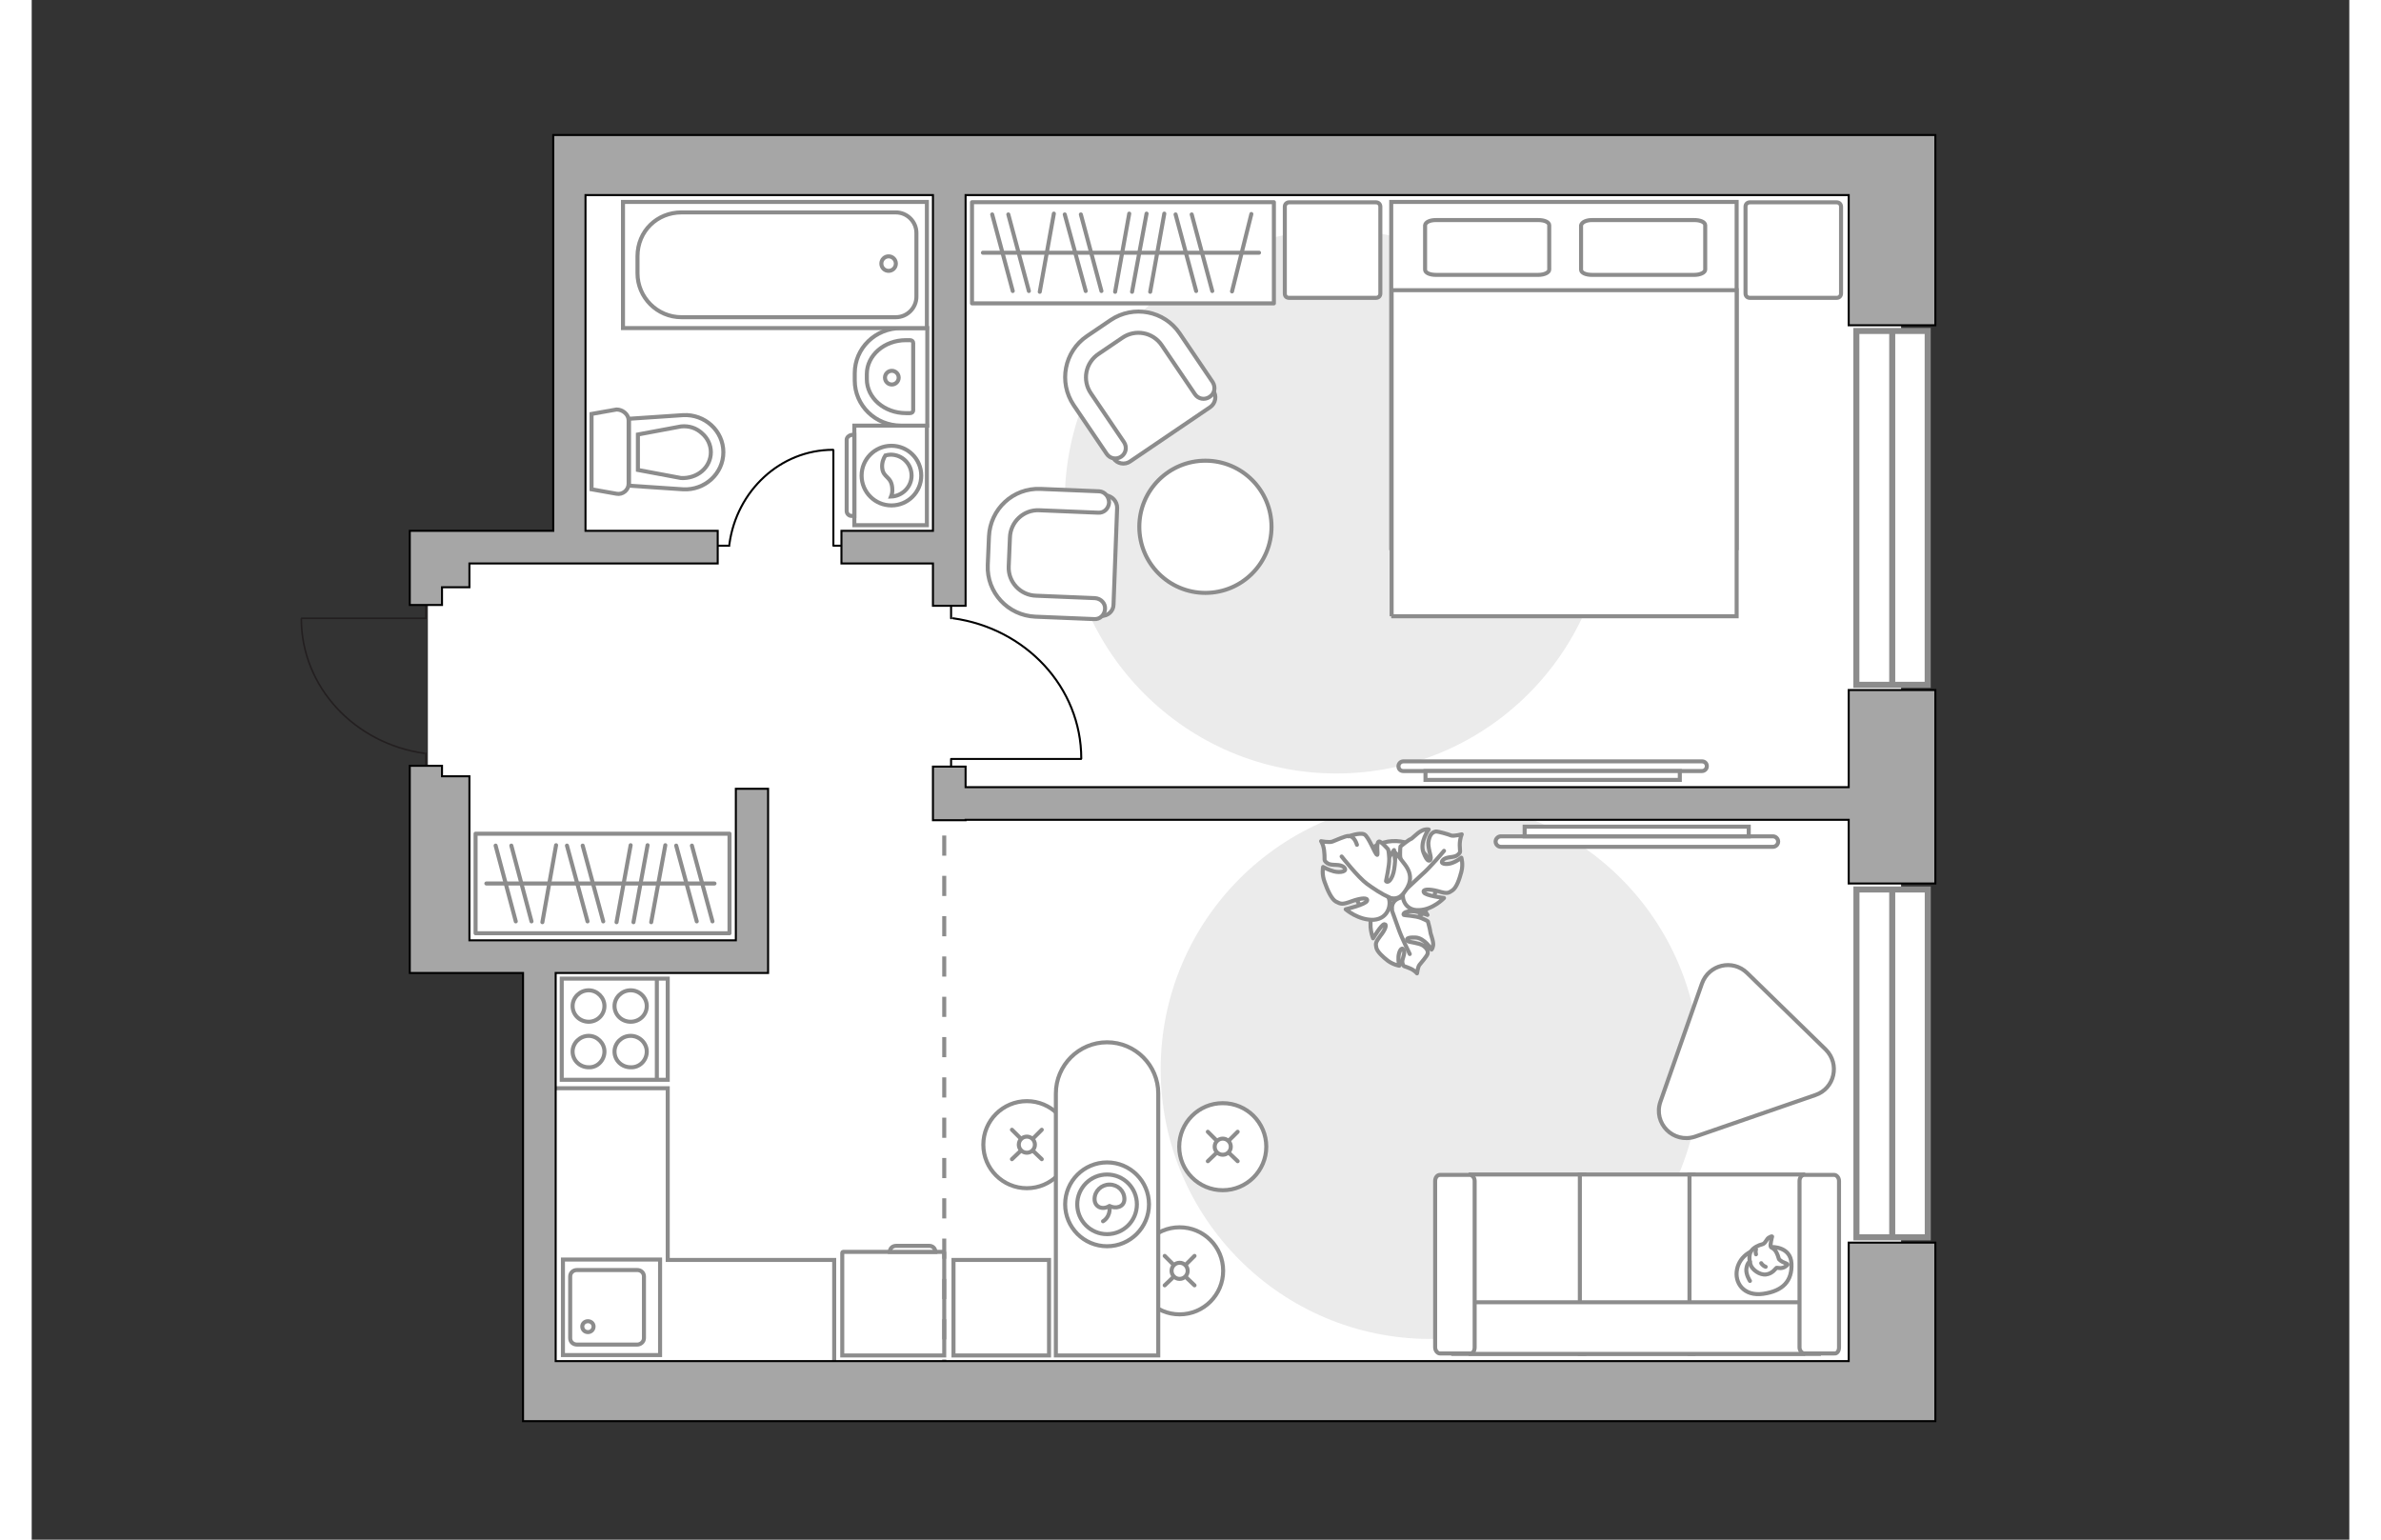 <?xml version="1.0" encoding="utf-8"?>
<!-- Generator: Adobe Illustrator 25.2.1, SVG Export Plug-In . SVG Version: 6.00 Build 0)  -->
<svg version="1.1" xmlns="http://www.w3.org/2000/svg" xmlns:xlink="http://www.w3.org/1999/xlink" x="0px" y="0px"
	 viewBox="0 0 575 382" style="enable-background:new 0 0 575 382;" xml:space="preserve" width="883" height="571">
<rect x="0" y="0" width="575" height="382" fill="#333333" stroke="none"/>
<style type="text/css">
	.st0{fill:#FFFFFF;}
	.st1{fill:#EBEBEB;}
	.st2{fill:#FFFFFF;stroke:#8C8C8C;stroke-miterlimit:10;}
	.st3{fill:#FFFFFF;stroke:#8C8C8C;stroke-linecap:round;stroke-miterlimit:10;}
	.st4{fill:none;stroke:#8C8C8C;stroke-linecap:round;stroke-linejoin:round;stroke-miterlimit:10;}
	.st5{fill:#FFFFFF;stroke:#8C8C8C;stroke-linecap:round;stroke-linejoin:round;stroke-miterlimit:10;}
	.st6{fill:none;stroke:#000000;stroke-width:0.5;stroke-linecap:round;stroke-linejoin:round;stroke-miterlimit:10;}
	.st7{fill:#FFFFFF;stroke:#8C8C8C;stroke-width:1.5;stroke-linecap:round;stroke-miterlimit:10;}
	.st8{fill-rule:evenodd;clip-rule:evenodd;fill:#FFFFFF;fill-opacity:0.1;stroke:#8C8C8C;stroke-miterlimit:10;}
	.st9{fill:none;stroke:#231F20;stroke-width:0.4;stroke-linecap:round;stroke-miterlimit:22.926;}
	.st10{fill:none;stroke:#8C8C8C;stroke-miterlimit:10;stroke-dasharray:5,5;}
	.st11{fill:#A6A6A6;stroke:#000000;stroke-width:0.5;stroke-miterlimit:10;}
</style>
<g id="bg_1_">
	
		<rect x="146" y="27.2" transform="matrix(6.123234e-17 -1 1 6.123234e-17 107.1 491.093)" class="st0" width="306.3" height="329.5"/>
	
		<rect x="50.1" y="210.3" transform="matrix(6.123234e-17 -1 1 6.123234e-17 -85.597 396.824)" class="st0" width="211" height="61.8"/>
	
		<rect x="82.6" y="149.5" transform="matrix(6.123234e-17 -1 1 6.123234e-17 -51.208 319.989)" class="st0" width="103.5" height="72.2"/>
</g>
<g id="furniture_1_">
	<path id="Vector_4_" class="st1" d="M280.1,265.3c0,36.9,29.9,66.9,66.9,66.9c36.9,0,66.9-29.9,66.9-66.9s-29.9-66.9-66.9-66.9
		S280.1,228.4,280.1,265.3z"/>
	<path id="Vector_3_" class="st1" d="M256.3,124.5c0-37.2,30.2-67.4,67.4-67.4s67.4,30.2,67.4,67.4s-30.2,67.4-67.4,67.4
		S256.3,161.7,256.3,124.5z"/>
	<g>
		<path id="Vector_8_1_" class="st2" d="M226.2,310.6h-24.9c-0.1,0-0.2,0.1-0.2,0.2l0,25.5l25.3,0l0-25.5
			C226.4,310.7,226.4,310.6,226.2,310.6z"/>
		<path id="Vector_9_1_" class="st2" d="M212.9,310.6h11.3c0-0.9-0.7-1.5-1.5-1.5h-8.2C213.5,309.1,212.9,309.8,212.9,310.6z"/>
	</g>
	<g>
		<circle class="st3" cx="295.5" cy="284.5" r="10.8"/>
		<line class="st3" x1="299.2" y1="288.1" x2="297" y2="286"/>
		<circle class="st3" cx="295.5" cy="284.5" r="2"/>
		<line class="st3" x1="294" y1="283" x2="291.8" y2="280.8"/>
		<line class="st3" x1="291.8" y1="288.1" x2="294" y2="286"/>
		<line class="st3" x1="297" y1="283" x2="299.2" y2="280.8"/>
	</g>
	<g>
		<circle class="st3" cx="284.8" cy="315.3" r="10.8"/>
		<line class="st3" x1="288.5" y1="318.9" x2="286.3" y2="316.8"/>
		<circle class="st3" cx="284.8" cy="315.3" r="2"/>
		<line class="st3" x1="283.3" y1="313.8" x2="281.1" y2="311.6"/>
		<line class="st3" x1="281.1" y1="318.9" x2="283.3" y2="316.8"/>
		<line class="st3" x1="286.3" y1="313.8" x2="288.5" y2="311.6"/>
	</g>
	<g>
		<circle class="st3" cx="246.9" cy="284" r="10.8"/>
		<line class="st3" x1="250.6" y1="287.6" x2="248.4" y2="285.5"/>
		<circle class="st3" cx="246.9" cy="284" r="2"/>
		<line class="st3" x1="245.4" y1="282.5" x2="243.2" y2="280.3"/>
		<line class="st3" x1="243.2" y1="287.6" x2="245.4" y2="285.5"/>
		<line class="st3" x1="248.4" y1="282.5" x2="250.6" y2="280.3"/>
	</g>
	<g>
		<path class="st2" d="M266.8,258.6L266.8,258.6c7,0,12.7,5.7,12.7,12.7v65h-25.4v-65C254.1,264.3,259.8,258.6,266.8,258.6z"/>
		<circle class="st4" cx="266.8" cy="298.8" r="10.4"/>
		<circle class="st4" cx="266.8" cy="298.8" r="7.4"/>
		<path class="st4" d="M263.7,297.5c0-2,1.7-3.6,3.7-3.6c2.1,0,3.7,1.6,3.7,3.6s-2.2,2.5-3.7,1.7
			C265.7,300.3,263.7,299.5,263.7,297.5z"/>
		<path class="st4" d="M265.8,303c0,0,1.9-1,1.6-3.6"/>
	</g>
	
		<rect x="233.3" y="50.1" transform="matrix(-1 -1.224647e-16 1.224647e-16 -1 541.49 125.368)" class="st5" width="74.9" height="25.1"/>
	<line class="st4" x1="281" y1="53" x2="277.5" y2="72.4"/>
	<line class="st4" x1="253.6" y1="53" x2="250.1" y2="72.4"/>
	<line class="st4" x1="276.6" y1="53" x2="273" y2="72.4"/>
	<line class="st4" x1="272.3" y1="53" x2="268.8" y2="72.4"/>
	<line class="st4" x1="287.8" y1="53.2" x2="292.9" y2="72.2"/>
	<line class="st4" x1="283.8" y1="53.2" x2="288.9" y2="72.2"/>
	<line class="st4" x1="260.3" y1="53.2" x2="265.4" y2="72.2"/>
	<line class="st4" x1="256.3" y1="53.2" x2="261.5" y2="72.2"/>
	<line class="st4" x1="302.6" y1="53.1" x2="297.8" y2="72.3"/>
	<line class="st4" x1="242.3" y1="53.2" x2="247.4" y2="72.2"/>
	<line class="st4" x1="238.3" y1="53.2" x2="243.4" y2="72.2"/>
	<line class="st4" x1="304.5" y1="62.7" x2="236" y2="62.7"/>
	<g>
		
			<rect x="110.1" y="206.9" transform="matrix(-1 -5.261137e-11 5.261137e-11 -1 283.228 438.445)" class="st5" width="63" height="24.7"/>
		<line class="st4" x1="157.2" y1="209.7" x2="153.7" y2="228.8"/>
		<line class="st4" x1="130.1" y1="209.7" x2="126.7" y2="228.8"/>
		<line class="st4" x1="152.8" y1="209.7" x2="149.3" y2="228.8"/>
		<line class="st4" x1="148.6" y1="209.7" x2="145.1" y2="228.8"/>
		<line class="st4" x1="163.8" y1="209.8" x2="168.9" y2="228.6"/>
		<line class="st4" x1="159.9" y1="209.8" x2="165" y2="228.6"/>
		<line class="st4" x1="136.7" y1="209.8" x2="141.8" y2="228.6"/>
		<line class="st4" x1="132.8" y1="209.8" x2="137.9" y2="228.6"/>
		<line class="st4" x1="119" y1="209.8" x2="124" y2="228.6"/>
		<line class="st4" x1="115.1" y1="209.8" x2="120.1" y2="228.6"/>
		<line class="st4" x1="169.4" y1="219.2" x2="112.8" y2="219.2"/>
	</g>
	<g>
		<path id="Vector_98_2_" class="st2" d="M423,136h-85.7V50.1H423V136z"/>
		<path id="Vector_99_2_" class="st2" d="M337.3,152.9H423V72h-75.5h-10.1v11V152.9z"/>
		<path id="Vector_100_2_" class="st4" d="M387.1,54.6h25.4c1.5,0,2.7,0.5,2.7,1.3v11c0,0.7-1.2,1.3-2.7,1.3h-25.4
			c-1.5,0-2.7-0.5-2.7-1.3v-11C384.6,55.1,385.7,54.6,387.1,54.6z"/>
		<path id="Vector_101_2_" class="st4" d="M348.4,54.6h25.4c1.5,0,2.7,0.5,2.7,1.3v11c0,0.7-1.2,1.3-2.7,1.3h-25.4
			c-1.5,0-2.7-0.5-2.7-1.3v-11C345.8,55.1,346.9,54.6,348.4,54.6z"/>
	</g>
	<path id="Vector_5_4_" class="st5" d="M310.9,72.8V51.3c0-0.7,0.5-1.1,1.1-1.1h21.5c0.7,0,1.1,0.5,1.1,1.1v21.5
		c0,0.7-0.5,1.1-1.1,1.1H312C311.3,73.9,310.9,73.5,310.9,72.8z"/>
	<path id="Vector_5_3_" class="st5" d="M425.2,72.8V51.3c0-0.7,0.5-1.1,1.1-1.1h21.5c0.7,0,1.1,0.5,1.1,1.1v21.5
		c0,0.7-0.5,1.1-1.1,1.1h-21.5C425.7,73.9,425.2,73.5,425.2,72.8z"/>
	<g>
		<path id="Vector_37_5_" class="st2" d="M292.4,101l-19.9,13.5c-1.3,0.9-3.2,0.6-4.1-0.8l-9.3-13.7c-3.4-5-2.1-11.8,2.9-15.2
			l6.6-4.5c5-3.4,11.8-2.1,15.2,2.9l9.3,13.7C294.1,98.2,293.7,100.1,292.4,101z"/>
		<path id="Vector_38_5_" class="st2" d="M292.2,98.5c-1.2,0.8-2.8,0.5-3.6-0.7l-8.2-12.1c-2.2-3.3-6.6-4.1-9.8-1.9l-5.9,4
			c-3.3,2.2-4.1,6.6-1.9,9.8l8.2,12.1c0.8,1.2,0.5,2.8-0.7,3.6c-1.2,0.8-2.8,0.5-3.6-0.7l-8.2-12.1c-3.8-5.7-2.3-13.3,3.3-17.1
			l5.9-4c5.7-3.8,13.3-2.3,17.1,3.3l8.2,12.1C293.8,96.1,293.5,97.7,292.2,98.5z"/>
	</g>
	<g>
		<path id="Vector_37_1_" class="st2" d="M269.3,126l-0.9,24c0,1.6-1.4,2.9-3.1,2.8l-16.6-0.6c-6-0.2-10.8-5.3-10.5-11.4l0.3-8
			c0.2-6,5.3-10.8,11.4-10.5l16.6,0.6C268.1,123.1,269.3,124.4,269.3,126z"/>
		<path id="Vector_38_1_" class="st2" d="M267.3,124.7c-0.1,1.5-1.3,2.6-2.7,2.5l-14.6-0.6c-3.9-0.2-7.2,2.9-7.3,6.8l-0.3,7.1
			c-0.2,3.9,2.9,7.2,6.8,7.3l14.6,0.6c1.5,0.1,2.6,1.3,2.5,2.7c-0.1,1.5-1.3,2.6-2.7,2.5l-14.6-0.6c-6.8-0.3-12.1-6-11.8-12.8
			l0.3-7.1c0.3-6.8,6-12.1,12.8-11.8l14.6,0.6C266.2,122,267.3,123.2,267.3,124.7z"/>
	</g>
	<g>
		<path id="Vector_60_2_" class="st2" d="M339.9,229.2c5.6-1,9.4-6.3,8.5-11.9c-1-5.6-6.3-9.4-11.9-8.5c-5.6,1-9.4,6.3-8.5,11.9
			C328.9,226.3,334.3,230.1,339.9,229.2z"/>
		<path class="st5" d="M337.5,225.5c0,0-0.3-1.8,1.6-2.6s3.9-0.9,5.5,1.5c1.6,2.4,1.7,2.6,1.7,2.6s-2.9-1.1-4.5-0.9
			c-1.6,0.2-1.5,0.8-1.4,0.9s3,0.2,4.4,0.8c1.4,0.6,1.6,0.8,1.6,0.8s0.6,2.2,0.6,2.6c0,0.4,0.6,1.7,0.7,2.8s-0.4,1.6-0.4,1.6
			s-1.7-2.9-4-3c-2.3-0.1-2.3,0.5-1.9,0.9c0.4,0.3,2.7,0.4,3.8,1.1c1.1,0.8,1.3,1.5,1.1,2.1c-0.2,0.6-1.6,2.2-2,2.7
			c-0.4,0.5-0.6,2.1-0.6,2.1s-0.6-0.8-1.9-1.3c-1.3-0.6-1.4-0.2-1.7-1.2c-0.3-1,0.8-2.3,0.3-3.3c-0.5-1-1.2,0.4-1.3,1.6
			c-0.1,1.3,0.2,2.3,0.2,2.3s-1.4-0.2-2.8-1.2c-1.3-1-2.7-2.3-2.9-3.3c-0.2-1-0.2-1.3,1-2.9c1.3-1.6,1.7-2.9,1-2.9
			c-0.7,0-2.8,3.5-2.8,3.5s-1.3-3.1-0.2-5.9C333.5,224.1,336.5,224.4,337.5,225.5z"/>
		<path class="st4" d="M341.9,236.7c0,0-2.1-4.2-2.8-6.3c-0.5-1.4-1.4-3.9-1.8-5c-0.5-1.5-0.6-3.2-0.3-4.8"/>
		<path class="st5" d="M340.4,221.1c0,0-1.8,1.1-3.5-0.6c-1.7-1.7-2.8-3.7-0.9-6.6c1.8-2.8,2-3,2-3s0.2,3.6,1.1,5.2
			c0.9,1.7,1.5,1.3,1.6,1.1c0-0.2-1.2-3.4-1.2-5.1c0-1.8,0.1-2.1,0.1-2.1s2.1-1.7,2.5-1.8c0.4-0.1,1.6-1.5,2.6-2
			c1-0.6,1.9-0.4,1.9-0.4s-2.3,3.1-1.3,5.7c1,2.6,1.6,2.2,1.8,1.6c0.2-0.6-0.9-3.1-0.5-4.6c0.3-1.5,1-2.1,1.8-2.2
			c0.7,0,3.1,0.7,3.8,1c0.7,0.2,2.6-0.3,2.6-0.3s-0.5,1-0.5,2.7c0,1.7,0.4,1.6-0.5,2.4c-0.9,0.8-2.8,0.3-3.7,1.3
			c-0.9,1,1,1.2,2.3,0.7c1.4-0.5,2.3-1.3,2.3-1.3s0.5,1.6,0,3.5c-0.5,1.9-1.2,3.9-2.2,4.6c-1,0.7-1.3,0.9-3.6,0.2
			c-2.3-0.6-3.9-0.5-3.5,0.3c0.3,0.8,5,1.4,5,1.4s-2.7,2.9-6.2,3C340.7,226,339.7,222.7,340.4,221.1z"/>
		<path class="st4" d="M350.4,211.1c0,0-3.5,4.2-5.5,5.9c-1.2,1.1-3.5,3.3-4.5,4.2c-1.4,1.3-3.1,2.1-5,2.5"/>
		<g>
			<path class="st5" d="M328.8,209.6c-0.5-1.6-1.3-2.2-2.1-2.2c-0.8,0-3.2,1.1-4,1.4c-0.8,0.3-2.8-0.1-2.8-0.1s0.7,1,0.8,2.9
				c0.2,1.8-0.3,1.8,0.8,2.6c1.1,0.7,3.1,0,4.1,1c1,1-0.9,1.4-2.5,1c-1.5-0.4-2.7-1.1-2.7-1.1s-0.4,1.8,0.4,3.8
				c0.7,2,1.7,4.2,2.8,4.8c1.2,0.6,1.5,0.8,3.9-0.1c2.5-0.9,4.1-0.9,3.8-0.1c-0.3,0.9-5.3,2.1-5.3,2.1s3.2,2.8,7,2.6
				c3.7-0.3,4.4-4,3.6-5.6c0,0,2.1,1.1,3.7-0.9c1.6-2,2.6-4.3,0.4-7.2c-2.2-2.9-2.4-3-2.4-3s0.1,3.9-0.7,5.8
				c-0.8,1.9-1.5,1.5-1.6,1.3c0-0.2,0.9-3.8,0.8-5.7c-0.1-1.9-0.3-2.2-0.3-2.2s-1.9-2.2-2.3-1.9c-0.7,0.4-0.1,3.4-0.4,3.3
				c-0.5-0.1-2.1-4.6-3.2-5.1c-1.2-0.5-3.9,0.5-3.9,0.5"/>
			<path class="st4" d="M325,212.5c0,0,4.1,5.2,6.3,6.8c1.5,1.1,3.6,2.5,5.4,3.3"/>
		</g>
	</g>
	<g>
		<polyline class="st6" points="198.9,111.7 198.9,135.4 202.7,135.4 		"/>
		<line class="st6" x1="169.6" y1="135.4" x2="173.1" y2="135.4"/>
		<path class="st6" d="M173.1,135c1.8-13.2,12.6-23.4,25.7-23.4"/>
	</g>
	<g>
		<polyline class="st6" points="260.3,188.3 228.1,188.3 228.1,193.6 		"/>
		<line class="st6" x1="228.1" y1="148.6" x2="228.1" y2="153.4"/>
		<path class="st6" d="M228.6,153.4c18,2.5,31.8,17.1,31.8,34.8"/>
	</g>
	<g>
		<path class="st2" d="M414.4,191.3c0.6,0,1.2-0.5,1.2-1.2s-0.5-1.2-1.2-1.2l-74.1,0c-0.6,0-1.2,0.5-1.2,1.2s0.5,1.2,1.2,1.2
			L414.4,191.3z"/>
		<rect x="345.8" y="191.3" class="st2" width="63.1" height="2.2"/>
	</g>
	<g>
		<path class="st2" d="M432,207.5c0.7,0,1.3,0.6,1.3,1.3s-0.6,1.3-1.3,1.3l-67.5,0c-0.7,0-1.3-0.6-1.3-1.3s0.6-1.3,1.3-1.3
			L432,207.5z"/>
		<rect x="370.4" y="205.1" class="st2" width="55.6" height="2.4"/>
	</g>
	<path class="st5" d="M445.1,260.4l-19.5-19c-3.6-3.5-9.5-2.1-11.2,2.6l-10.3,29.3c-1.9,5.4,3.2,10.5,8.6,8.7l29.8-10.3
		C447.3,270.1,448.7,264,445.1,260.4z"/>
	<polyline class="st2" points="199.1,339.6 199.1,312.6 157.8,312.6 157.8,270 125.8,270 	"/>
	<rect x="228.7" y="312.6" class="st2" width="23.7" height="23.7"/>
	<g>
		<path id="Vector_54_4_" class="st2" d="M357,335.9h28.2v-44.5H357V335.9z"/>
		<path id="Vector_55_4_" class="st2" d="M384.1,335.9h28.2v-44.5h-28.2V335.9z"/>
		<path id="Vector_56_5_" class="st2" d="M411.3,335.9h28.2v-44.5h-28.2V335.9z"/>
		<path id="Vector_57_4_" class="st2" d="M355.5,323.1l-2.7,12.8h90.6v-12.8H355.5z"/>
		<path id="Vector_58_4_" class="st2" d="M358,334.3V293c0-0.8-0.6-1.5-1.2-1.5h-7.4c-0.7,0-1.2,0.7-1.2,1.5v41.3
			c0,0.8,0.6,1.5,1.2,1.5h7.4C357.5,335.9,358,335.2,358,334.3z"/>
		<path id="Vector_59_4_" class="st2" d="M448.4,334.3V293c0-0.8-0.6-1.5-1.2-1.5h-7.4c-0.7,0-1.2,0.7-1.2,1.5v41.3
			c0,0.8,0.6,1.5,1.2,1.5h7.4C447.9,335.9,448.4,335.2,448.4,334.3z"/>
		<g>
			<path class="st5" d="M431.7,309.4c0,0,4.7-0.2,4.9,4.1c0.2,4.3-2.1,6.8-7,7.5c-4.9,0.7-7.2-2.8-6.5-6.1
				C423.8,311.6,426.9,309.4,431.7,309.4z"/>
			<path class="st5" d="M433.5,312.4c0,0,0.5,0.6,1.4,0.9s0.7,0.5,0.7,0.5s-0.8,1-2.1,0.8c-0.7-0.1-0.7,0-0.7,0s-0.9,1.4-2.5,1.6
				c-1.6,0.2-3.4-1.2-3.8-2.3c-0.4-1.1-0.5-2.6,0.1-3.5c0.6-0.9,1.9-1.5,2.8-1.7c0.8-0.2,1-1.4,1.7-1.7c0.7-0.4,0.7-0.2,0.7-0.2
				s-0.6,2.2-0.3,2.6C431.8,309.8,432.7,309.5,433.5,312.4z"/>
			<path class="st5" d="M429.1,313.4c0,0,0.3,0.6,1.1,0.9"/>
			<path class="st5" d="M427.8,311.2c0,0-0.2-0.7,0-1.2"/>
			<path class="st4" d="M426.3,313c0,0-0.7,0.2-0.9,1.9c-0.1,1.4,0.9,2.9,0.9,2.9"/>
		</g>
	</g>
	<circle class="st2" cx="291.2" cy="130.7" r="16.4"/>
</g>
<g id="windows_1_">
	<g>
		
			<rect x="417.6" y="117.1" transform="matrix(6.333692e-06 -1 1 6.333692e-06 335.596 587.51)" class="st7" width="87.8" height="17.7"/>
		<line class="st7" x1="461.6" y1="169.1" x2="461.6" y2="82.8"/>
	</g>
	<g>
		
			<rect x="418.4" y="255" transform="matrix(6.441937e-06 -1 1 6.441937e-06 197.717 725.388)" class="st7" width="86.3" height="17.7"/>
		<line class="st7" x1="461.6" y1="306.3" x2="461.6" y2="221.4"/>
	</g>
</g>
<g id="plan">
	<g>
		<g>
			<path class="st2" d="M204.1,105.6l0,24.7h18v-24.7H204.1z"/>
			<path class="st8" d="M202.2,109.1l0,17.7c0,0.6,0.5,1.2,1.2,1.2h0.7l0-20.1h-0.7C202.8,108,202.2,108.5,202.2,109.1z"/>
		</g>
		<g>
			<circle class="st2" cx="213.3" cy="118" r="7.4"/>
			<path class="st2" d="M211,116c0.2,2.6,2.3,2.1,2.5,5.1c0.1,1-0.1,1.6-0.3,2.1c2.8-0.1,5.1-2.4,5.1-5.2c0-2.9-2.3-5.2-5.2-5.2
				c-0.4,0-0.9,0.1-1.3,0.2C211.4,113.6,210.9,114.7,211,116z"/>
		</g>
	</g>
	<g>
		<path id="Vector_134_2_" class="st2" d="M204.2,94.4v-1.8c0-6.2,5.1-11.2,11.5-11.2l6.5,0l0,24.2l-6.5,0
			C209.3,105.6,204.2,100.6,204.2,94.4z"/>
		<path id="Vector_133_2_" class="st2" d="M207.2,94.1v-1.3c0-4.6,4.3-8.4,9.7-8.4h1c0.5,0,0.8,0.3,0.8,0.7v16.7
			c0,0.4-0.3,0.7-0.8,0.7h-1C211.5,102.5,207.2,98.7,207.2,94.1z"/>
		<circle class="st2" cx="213.4" cy="93.7" r="1.7"/>
	</g>
	<g>
		<path id="wc_3_" class="st2" d="M161.1,105.8"/>
		<g id="Group_26_2_">
			<path id="Vector_130_2_" class="st2" d="M148.1,104.3l0,15.7c0,1.6-1.5,2.8-3,2.5l-6.2-1.1l0-18.7l6.2-1.1
				C146.6,101.6,148.1,102.8,148.1,104.3z"/>
			<path id="Vector_131_2_" class="st2" d="M171.6,112.2c0,5.3-4.6,9.5-10,9.2l-13.4-0.9l0-16.6l13.4-0.9
				C167,102.7,171.6,106.9,171.6,112.2z"/>
			<path id="Vector_132_2_" class="st2" d="M150.4,116.6l10.7,2c1.9,0.1,3.8-0.5,5.2-1.7c1.4-1.2,2.2-2.9,2.2-4.7s-0.8-3.5-2.2-4.7
				c-1.4-1.3-3.2-1.9-5.2-1.7l-10.7,2V116.6z"/>
		</g>
	</g>
	<g>
		<g>
			<path id="Vector_135_1_" class="st2" d="M146.7,50.1l75.4,0l0,31.3l-75.4,0L146.7,50.1z"/>
			<path id="Vector_136_1_" class="st2" d="M150.3,67.8v-4.2c0-6.3,4.9-10.9,10.9-10.9l53.2,0c2.8,0,5.1,2.3,5.1,5.1l0,15.8
				c0,2.8-2.3,5.1-5.1,5.1l-53.2,0C155.2,78.7,150.3,73.8,150.3,67.8z"/>
		</g>
		<circle class="st2" cx="212.6" cy="65.4" r="1.8"/>
	</g>
	<g>
		<path id="Vector_142_2_" class="st2" d="M131.5,242.8l0,25.1l26.3,0l0-25.1H131.5z"/>
		<g id="Group_28_2_">
			<g id="Group_29_2_">
				<path id="Vector_143_2_" class="st2" d="M142.1,260.9c0-2.1-1.8-3.9-3.9-3.9c-2.2,0-4,1.8-4,3.9c0,2.2,1.8,3.9,4,3.9
					C140.3,264.9,142.1,263.1,142.1,260.9z"/>
				<path id="Vector_144_2_" class="st2" d="M152.6,260.9c0-2.1-1.8-3.9-4-3.9c-2.2,0-4,1.8-4,3.9c0,2.2,1.8,3.9,4,3.9
					C150.8,264.9,152.6,263.1,152.6,260.9z"/>
			</g>
			<g id="Group_30_2_">
				<path id="Vector_145_2_" class="st2" d="M142.1,249.6c0-2.1-1.8-3.9-3.9-3.9c-2.2,0-4,1.8-4,3.9c0,2.2,1.8,3.9,4,3.9
					C140.3,253.5,142.1,251.8,142.1,249.6z"/>
				<path id="Vector_146_2_" class="st2" d="M152.6,249.6c0-2.1-1.8-3.9-4-3.9c-2.2,0-4,1.8-4,3.9c0,2.2,1.8,3.9,4,3.9
					C150.8,253.5,152.6,251.8,152.6,249.6z"/>
			</g>
		</g>
		<path id="Vector_147_2_" class="st2" d="M155.1,267.9v-24.8"/>
	</g>
	<g>
		<g id="Group_27_2_">
			<path id="Vector_140_2_" class="st2" d="M155.9,336.2l0-23.7l-24.1,0l0,23.7L155.9,336.2z"/>
		</g>
		<path id="Vector_141_2_" class="st2" d="M133.6,316.7l0,15.3c0,0.9,0.7,1.6,1.7,1.6l14.9,0c0.9,0,1.7-0.7,1.7-1.6l0-15.3
			c0-0.9-0.7-1.6-1.7-1.6l-14.9,0C134.3,315.1,133.6,315.8,133.6,316.7z"/>
		<path id="Vector_139_2_" class="st2" d="M139.4,329.1c0,0.8-0.6,1.4-1.4,1.4c-0.8,0-1.4-0.6-1.4-1.4c0-0.7,0.6-1.3,1.4-1.3
			C138.8,327.8,139.4,328.4,139.4,329.1z"/>
	</g>
	<g>
		<polyline class="st9" points="67,153.4 97.8,153.4 97.8,148.4 		"/>
		<line class="st9" x1="97.8" y1="191.5" x2="97.8" y2="186.9"/>
		<path class="st9" d="M97.4,186.9c-17.2-2.4-30.5-16.4-30.5-33.4"/>
	</g>
	<line class="st10" x1="226.4" y1="342.3" x2="226.4" y2="196.9"/>
	<g>
		<polygon class="st11" points="472.3,352.6 472.3,308.3 450.8,308.3 450.8,337.7 130,337.7 130,241.4 174.7,241.4 181.2,241.4 
			182.7,241.4 182.7,195.7 174.7,195.7 174.7,233.3 108.6,233.3 108.6,192.6 101.8,192.6 101.8,190 93.8,190 93.8,192.6 93.8,210.1 
			93.8,241.4 103.1,241.4 108.6,241.4 121.9,241.4 121.9,337.7 121.9,340.1 121.9,352.6 466.9,352.6 466.9,352.6 		"/>
		<polygon class="st11" points="101.8,145.7 108.6,145.7 108.6,139.8 170.2,139.8 170.2,131.7 137.4,131.7 137.4,48.4 223.6,48.4 
			223.6,131.7 200.9,131.7 200.9,139.8 223.6,139.8 223.6,150.3 231.7,150.3 231.7,48.4 450.8,48.4 450.8,80.7 472.3,80.7 
			472.3,33.5 450.8,33.5 450.8,33.5 129.4,33.5 129.4,42.7 129.4,48.4 129.4,131.7 108.6,131.7 103.1,131.7 101.8,131.7 93.8,131.7 
			93.8,145.7 93.8,150.1 101.8,150.1 		"/>
		<polygon class="st11" points="223.6,190.2 223.6,203.5 231.7,203.5 231.7,203.4 450.8,203.4 450.8,219.2 472.3,219.2 472.3,171.2 
			450.8,171.2 450.8,195.3 231.7,195.3 231.7,190.2 		"/>
	</g>
</g>
<g id="points">
	<path id="bedroom_x5F_1" class="st4" d="M363.2,118.1"/>
	<path id="bedroom_x5F_2" class="st4" d="M357,258.6"/>
	<path id="kitchen" class="st4" d="M186.5,278"/>
	<path id="wc_x5F_bedroom" class="st4" d="M184.5,97"/>
	<path id="hallway" class="st4" d="M137.9,170.2"/>
</g>
</svg>
